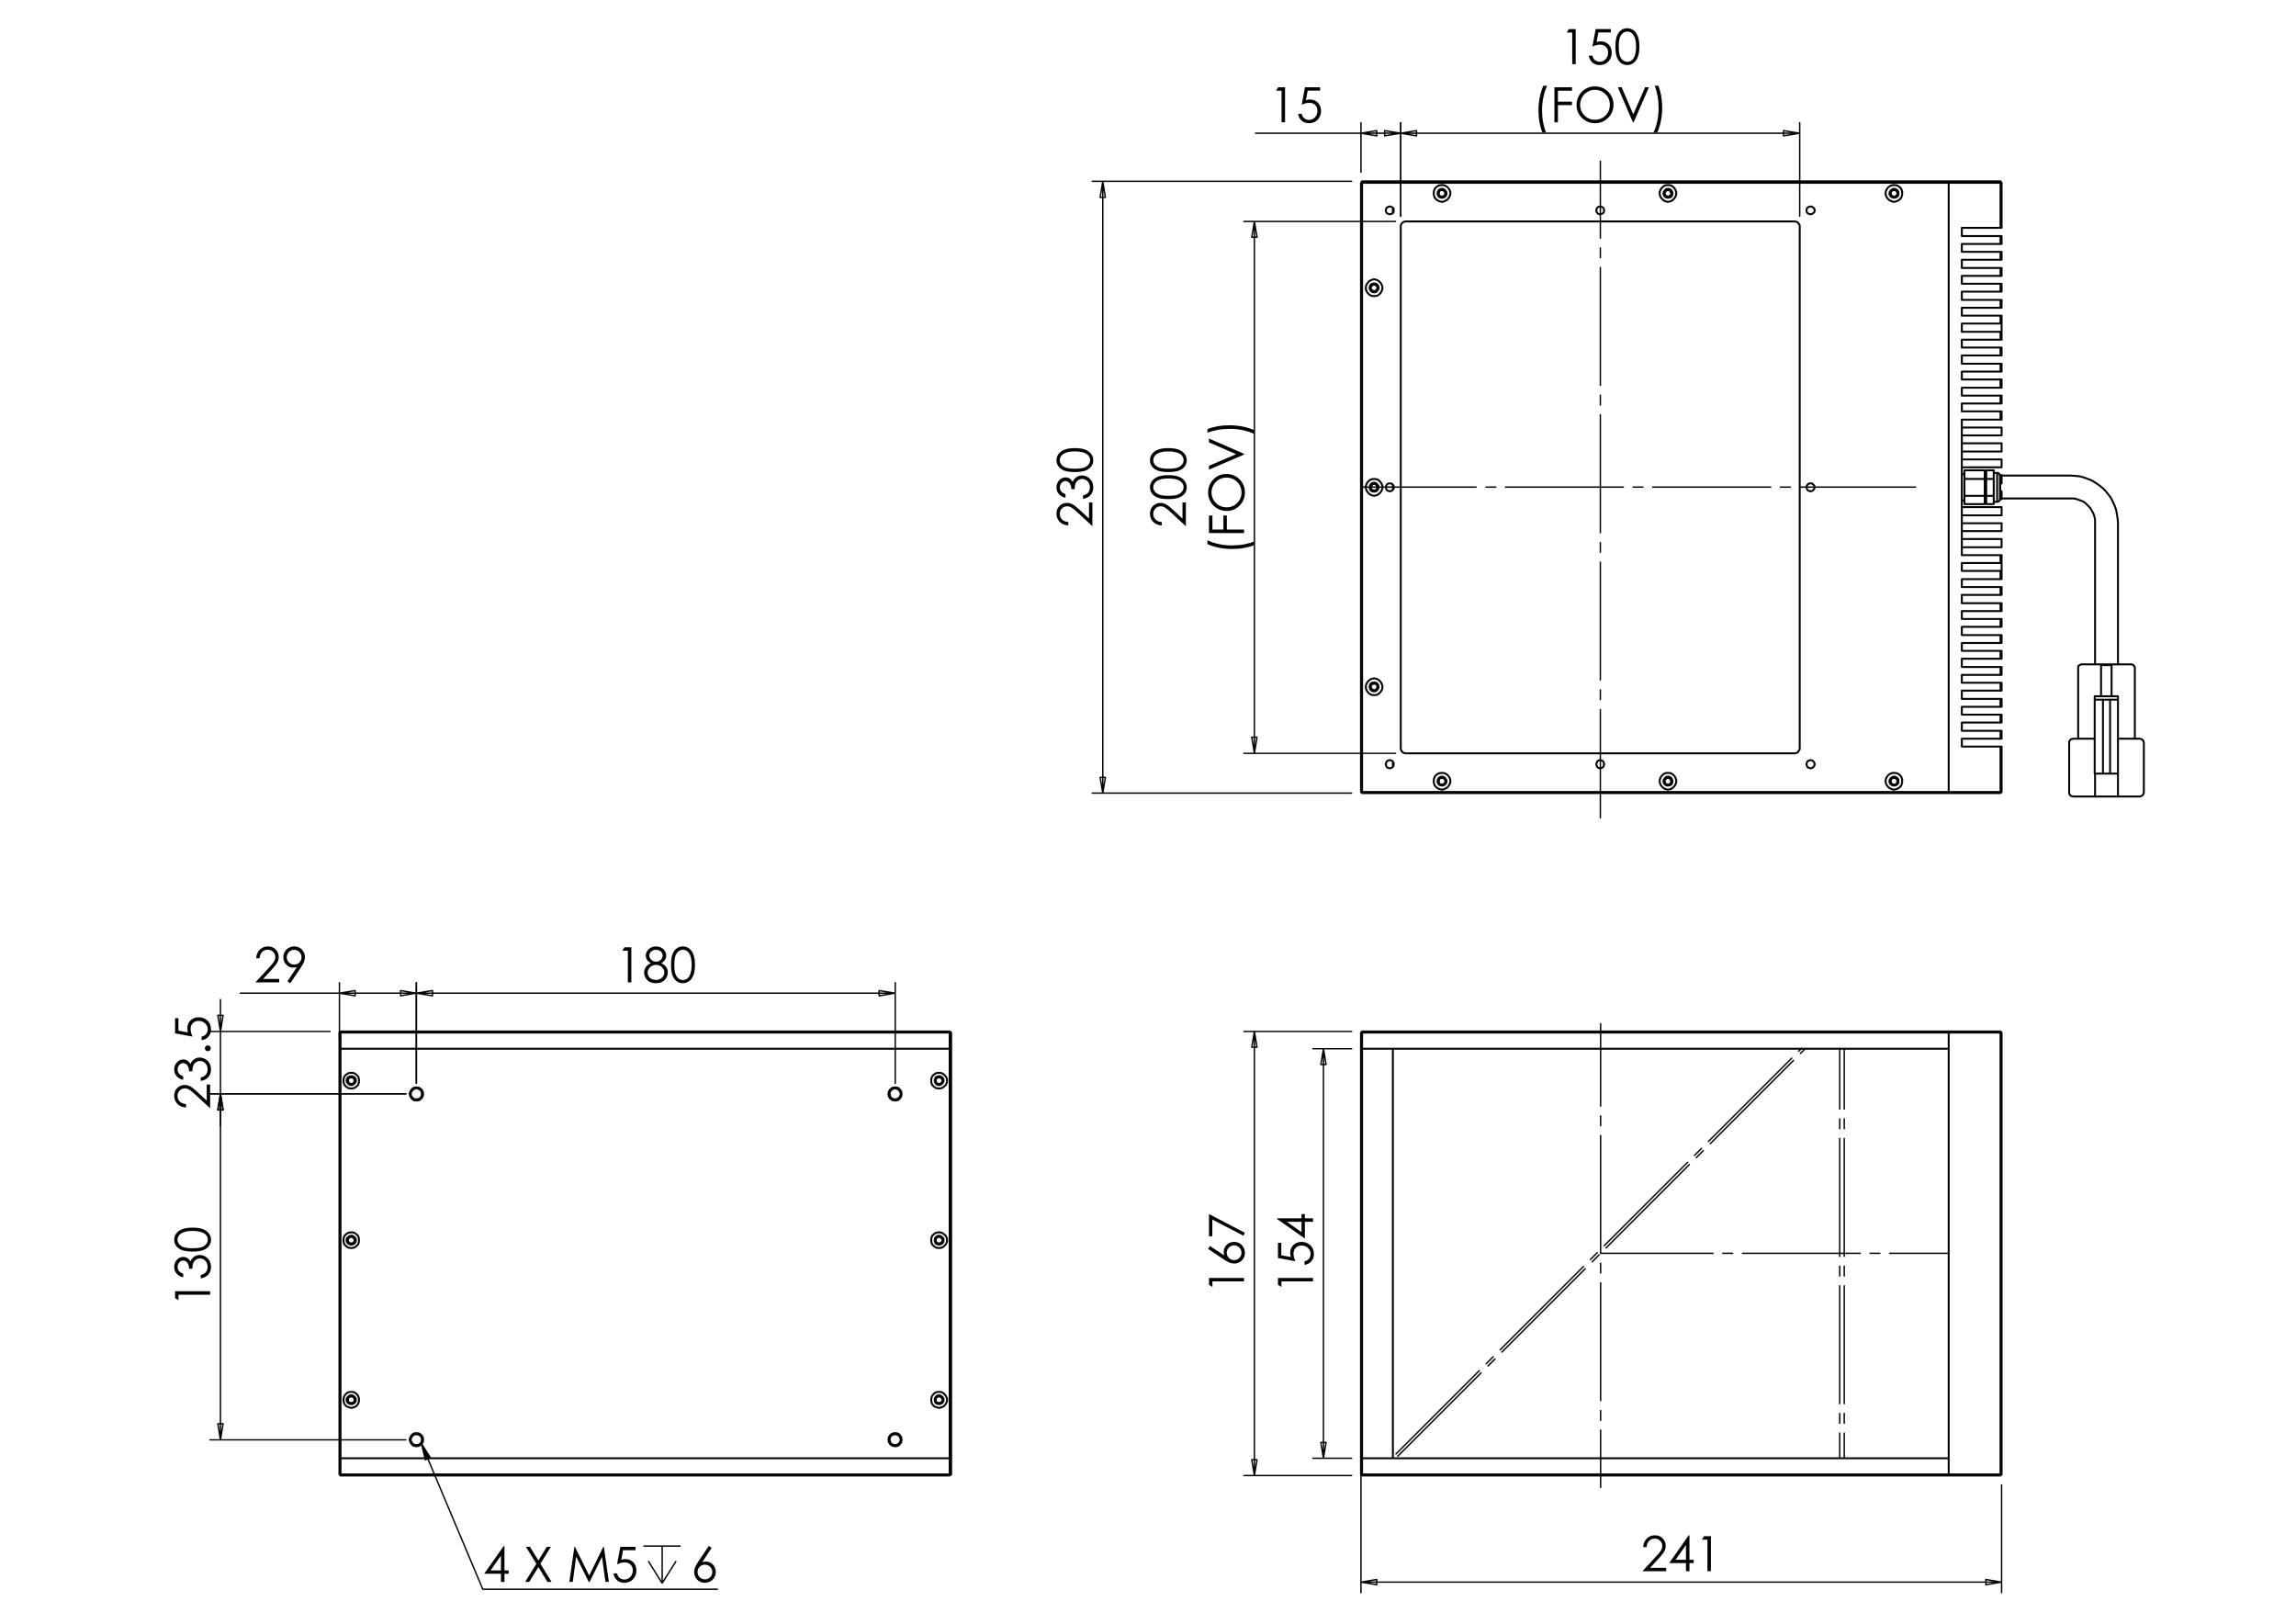 <?xml version="1.0" encoding="utf-8"?>
<!-- Generator: Adobe Illustrator 16.0.0, SVG Export Plug-In . SVG Version: 6.00 Build 0)  -->
<!DOCTYPE svg PUBLIC "-//W3C//DTD SVG 1.1//EN" "http://www.w3.org/Graphics/SVG/1.1/DTD/svg11.dtd">
<svg version="1.1" id="Ebene_1" xmlns="http://www.w3.org/2000/svg" xmlns:xlink="http://www.w3.org/1999/xlink" x="0px" y="0px"
	 width="841.89px" height="595.28px" viewBox="0 0 841.89 595.28" enable-background="new 0 0 841.89 595.28" xml:space="preserve">
<g>
	<path fill="#010202" d="M468.673,31.994h2.523v12.85h-1.274V33.252h-2.017L468.673,31.994z"/>
	<path fill="#010202" d="M484.065,31.994v1.223h-4.564l-0.643,3.504c0.559-0.164,1.062-0.246,1.509-0.246
		c1.169,0,2.133,0.392,2.892,1.175s1.138,1.786,1.138,3.009c0,0.844-0.194,1.619-0.585,2.324c-0.39,0.705-0.918,1.245-1.584,1.62
		c-0.667,0.375-1.437,0.563-2.31,0.563c-1.042,0-1.921-0.319-2.637-0.957s-1.144-1.463-1.283-2.477h1.318
		c0.099,0.495,0.267,0.897,0.502,1.206s0.55,0.558,0.943,0.747c0.393,0.189,0.804,0.284,1.235,0.284c0.844,0,1.568-0.32,2.174-0.959
		c0.604-0.64,0.907-1.439,0.907-2.399c0-0.866-0.273-1.57-0.82-2.111c-0.547-0.541-1.277-0.812-2.191-0.812
		c-0.757,0-1.673,0.23-2.75,0.69l1.188-6.386H484.065z"/>
</g>
<g>
	<path fill="#010202" d="M575.25,10.67h2.525v12.85H576.5V11.928h-2.019L575.25,10.67z"/>
	<path fill="#010202" d="M590.654,10.67v1.223h-4.567l-0.644,3.504c0.559-0.164,1.063-0.246,1.511-0.246
		c1.169,0,2.134,0.392,2.894,1.175c0.759,0.783,1.139,1.786,1.139,3.009c0,0.844-0.195,1.619-0.585,2.324
		c-0.391,0.705-0.919,1.245-1.586,1.62s-1.438,0.563-2.312,0.563c-1.043,0-1.922-0.319-2.639-0.957s-1.145-1.463-1.284-2.477h1.319
		c0.099,0.495,0.267,0.897,0.502,1.206c0.236,0.309,0.551,0.558,0.944,0.747c0.393,0.189,0.805,0.284,1.236,0.284
		c0.844,0,1.569-0.32,2.176-0.959c0.605-0.64,0.908-1.439,0.908-2.399c0-0.866-0.273-1.57-0.821-2.111
		c-0.548-0.541-1.278-0.812-2.193-0.812c-0.757,0-1.675,0.23-2.752,0.69l1.188-6.386H590.654z"/>
	<path fill="#010202" d="M592.342,17.099c0-1.694,0.182-3.005,0.546-3.931c0.364-0.926,0.878-1.628,1.542-2.105
		c0.664-0.477,1.407-0.716,2.229-0.716c0.833,0,1.587,0.24,2.263,0.721s1.21,1.201,1.604,2.162s0.59,2.251,0.59,3.87
		c0,1.613-0.193,2.897-0.581,3.852c-0.388,0.956-0.922,1.676-1.604,2.162s-1.438,0.729-2.271,0.729c-0.821,0-1.562-0.236-2.22-0.708
		s-1.173-1.175-1.542-2.109C592.526,20.091,592.342,18.782,592.342,17.099z M593.556,17.121c0,1.451,0.13,2.548,0.389,3.292
		c0.26,0.743,0.643,1.307,1.149,1.691s1.043,0.577,1.607,0.577c0.571,0,1.104-0.188,1.6-0.564s0.87-0.94,1.127-1.692
		c0.32-0.915,0.48-2.016,0.48-3.304c0-1.294-0.143-2.353-0.428-3.178c-0.286-0.825-0.681-1.428-1.185-1.81s-1.035-0.573-1.595-0.573
		c-0.57,0-1.106,0.191-1.607,0.573s-0.883,0.944-1.145,1.687S593.556,15.664,593.556,17.121z"/>
</g>
<g>
	<path fill="#010202" d="M565.903,31.427h1.416c-0.571,1.17-1.028,2.536-1.372,4.097c-0.345,1.561-0.517,3.171-0.517,4.831
		c0,1.537,0.13,3.02,0.39,4.446c0.259,1.426,0.616,2.682,1.07,3.765h-1.346c-0.432-1.037-0.775-2.257-1.031-3.66
		c-0.257-1.403-0.385-2.865-0.385-4.385c0-1.637,0.151-3.23,0.454-4.783C564.886,34.186,565.326,32.749,565.903,31.427z"/>
	<path fill="#010202" d="M569.968,31.994h6.442v1.258h-5.157v4.027h5.157v1.258h-5.157v6.307h-1.285V31.994z"/>
	<path fill="#010202" d="M584.771,31.671c1.947,0,3.577,0.649,4.89,1.948c1.312,1.299,1.968,2.897,1.968,4.795
		c0,1.881-0.654,3.477-1.964,4.787c-1.309,1.31-2.905,1.965-4.788,1.965c-1.907,0-3.517-0.652-4.828-1.957
		c-1.313-1.305-1.969-2.883-1.969-4.735c0-1.234,0.299-2.378,0.896-3.433s1.413-1.879,2.445-2.477
		C582.453,31.97,583.569,31.671,584.771,31.671z M584.827,32.92c-0.951,0-1.853,0.248-2.705,0.743
		c-0.853,0.495-1.518,1.163-1.996,2.001c-0.479,0.839-0.718,1.775-0.718,2.807c0,1.527,0.529,2.816,1.589,3.868
		c1.06,1.052,2.336,1.578,3.83,1.578c0.998,0,1.922-0.242,2.771-0.726c0.849-0.484,1.512-1.145,1.987-1.984s0.713-1.772,0.713-2.798
		c0-1.02-0.237-1.942-0.713-2.767s-1.146-1.485-2.01-1.98C586.713,33.168,585.796,32.92,584.827,32.92z"/>
	<path fill="#010202" d="M593.228,31.994h1.398l4.261,9.927l4.331-9.927h1.398l-5.594,12.85h-0.279L593.228,31.994z"/>
	<path fill="#010202" d="M607.711,48.565h-1.416c0.577-1.17,1.036-2.536,1.377-4.097s0.511-3.171,0.511-4.831
		c0-1.538-0.13-3.02-0.389-4.446c-0.26-1.427-0.616-2.682-1.071-3.765h1.347c0.437,1.037,0.782,2.258,1.036,3.664
		c0.253,1.406,0.38,2.87,0.38,4.39c0,1.63-0.151,3.222-0.455,4.773C608.728,45.806,608.288,47.243,607.711,48.565z"/>
</g>
<g>
	<path fill="#010202" d="M391.725,191.377v1.231c-1.267-0.035-2.308-0.458-3.121-1.271s-1.221-1.815-1.221-3.008
		c0-1.182,0.382-2.138,1.145-2.869c0.763-0.73,1.663-1.096,2.7-1.096c0.729,0,1.412,0.174,2.049,0.522
		c0.638,0.348,1.502,1.025,2.591,2.029l3.447,3.2v-5.926h1.24v8.724l-5.306-4.908c-1.066-0.995-1.857-1.643-2.374-1.943
		c-0.516-0.3-1.059-0.45-1.63-0.45c-0.723,0-1.345,0.27-1.866,0.808c-0.522,0.539-0.783,1.198-0.783,1.978
		c0,0.821,0.274,1.503,0.821,2.048S390.735,191.302,391.725,191.377z"/>
	<path fill="#010202" d="M390.686,181.169v1.31c-1.06-0.239-1.875-0.695-2.446-1.371c-0.571-0.675-0.856-1.473-0.856-2.393
		c0-0.669,0.153-1.293,0.459-1.873c0.306-0.579,0.718-1.027,1.236-1.345c0.519-0.317,1.06-0.476,1.625-0.476
		c1.107,0,1.983,0.55,2.629,1.65c0.25-0.617,0.618-1.124,1.101-1.519c0.682-0.559,1.444-0.838,2.289-0.838
		c0.728,0,1.423,0.192,2.083,0.576c0.661,0.384,1.172,0.908,1.533,1.572c0.361,0.664,0.542,1.406,0.542,2.227
		c0,1.106-0.319,2.029-0.957,2.769s-1.574,1.222-2.809,1.449v-1.257c0.833-0.221,1.436-0.539,1.809-0.952
		c0.472-0.53,0.708-1.205,0.708-2.026c0-0.932-0.28-1.68-0.839-2.244c-0.559-0.565-1.214-0.847-1.965-0.847
		c-0.5,0-0.97,0.141-1.406,0.423c-0.437,0.283-0.766,0.661-0.987,1.135c-0.221,0.475-0.358,1.209-0.41,2.205h-1.18
		c0-0.588-0.103-1.124-0.31-1.607c-0.207-0.483-0.47-0.834-0.791-1.052c-0.32-0.218-0.669-0.327-1.048-0.327
		c-0.559,0-1.042,0.223-1.45,0.668s-0.611,1.008-0.611,1.689c0,0.553,0.156,1.03,0.467,1.432S389.94,180.89,390.686,181.169z"/>
	<path fill="#010202" d="M394.136,173.057c-1.694,0-3.005-0.182-3.931-0.546c-0.926-0.364-1.628-0.878-2.105-1.542
		c-0.477-0.664-0.716-1.406-0.716-2.227c0-0.833,0.24-1.586,0.721-2.262s1.201-1.209,2.162-1.603
		c0.961-0.393,2.251-0.589,3.87-0.589c1.613,0,2.897,0.194,3.852,0.581c0.956,0.388,1.676,0.921,2.162,1.603
		s0.729,1.438,0.729,2.271c0,0.821-0.236,1.56-0.708,2.218c-0.472,0.658-1.175,1.172-2.109,1.542
		C397.127,172.872,395.819,173.057,394.136,173.057z M394.158,171.843c1.451,0,2.548-0.129,3.292-0.389
		c0.743-0.259,1.307-0.642,1.691-1.148s0.577-1.042,0.577-1.606c0-0.571-0.188-1.104-0.564-1.598s-0.94-0.87-1.692-1.126
		c-0.915-0.32-2.016-0.48-3.304-0.48c-1.294,0-2.353,0.143-3.178,0.428c-0.825,0.286-1.428,0.68-1.81,1.184
		s-0.573,1.035-0.573,1.594c0,0.57,0.191,1.106,0.573,1.606c0.382,0.501,0.944,0.882,1.687,1.144
		C391.601,171.712,392.701,171.843,394.158,171.843z"/>
</g>
<g>
	<path fill="#010202" d="M426.001,191.39v1.232c-1.267-0.035-2.308-0.458-3.121-1.271c-0.813-0.813-1.221-1.816-1.221-3.01
		c0-1.183,0.382-2.14,1.146-2.871c0.763-0.731,1.663-1.097,2.7-1.097c0.728,0,1.411,0.174,2.049,0.523s1.502,1.025,2.591,2.03
		l3.447,3.202v-5.93h1.24v8.729l-5.306-4.911c-1.066-0.996-1.857-1.644-2.373-1.944c-0.516-0.3-1.06-0.45-1.631-0.45
		c-0.723,0-1.345,0.27-1.866,0.808c-0.521,0.539-0.782,1.199-0.782,1.979c0,0.821,0.273,1.504,0.82,2.049
		C424.242,191.004,425.011,191.314,426.001,191.39z"/>
	<path fill="#010202" d="M428.412,182.975c-1.695,0-3.005-0.182-3.932-0.546c-0.926-0.364-1.627-0.878-2.104-1.542
		s-0.717-1.407-0.717-2.228c0-0.833,0.24-1.587,0.721-2.263s1.201-1.21,2.162-1.604s2.251-0.59,3.87-0.59
		c1.612,0,2.896,0.194,3.852,0.581c0.955,0.388,1.676,0.922,2.162,1.604s0.729,1.439,0.729,2.272c0,0.821-0.236,1.561-0.708,2.219
		s-1.175,1.172-2.109,1.542C431.403,182.79,430.095,182.975,428.412,182.975z M428.434,181.76c1.451,0,2.548-0.129,3.291-0.389
		s1.308-0.642,1.692-1.149c0.384-0.507,0.576-1.042,0.576-1.608c0-0.571-0.188-1.104-0.563-1.599
		c-0.376-0.495-0.939-0.871-1.691-1.127c-0.915-0.32-2.017-0.48-3.305-0.48c-1.294,0-2.354,0.143-3.178,0.428
		c-0.824,0.285-1.428,0.68-1.81,1.184c-0.382,0.504-0.572,1.036-0.572,1.595c0,0.571,0.19,1.107,0.572,1.608
		s0.944,0.882,1.688,1.145C425.876,181.629,426.977,181.76,428.434,181.76z"/>
	<path fill="#010202" d="M428.412,173.058c-1.695,0-3.005-0.182-3.932-0.546c-0.926-0.364-1.627-0.878-2.104-1.542
		s-0.717-1.407-0.717-2.228c0-0.833,0.24-1.587,0.721-2.263s1.201-1.21,2.162-1.604s2.251-0.59,3.87-0.59
		c1.612,0,2.896,0.194,3.852,0.581c0.955,0.388,1.676,0.922,2.162,1.604s0.729,1.439,0.729,2.272c0,0.821-0.236,1.561-0.708,2.219
		s-1.175,1.172-2.109,1.542C431.403,172.873,430.095,173.058,428.412,173.058z M428.434,171.843c1.451,0,2.548-0.129,3.291-0.389
		s1.308-0.642,1.692-1.149c0.384-0.507,0.576-1.042,0.576-1.608c0-0.571-0.188-1.104-0.563-1.599
		c-0.376-0.495-0.939-0.871-1.691-1.127c-0.915-0.32-2.017-0.48-3.305-0.48c-1.294,0-2.354,0.143-3.178,0.428
		c-0.824,0.285-1.428,0.68-1.81,1.184c-0.382,0.504-0.572,1.036-0.572,1.595c0,0.571,0.19,1.107,0.572,1.608
		s0.944,0.882,1.688,1.145C425.876,171.712,426.977,171.843,428.434,171.843z"/>
</g>
<g>
	<path fill="#010202" d="M442.74,199.493v-1.416c1.17,0.571,2.536,1.029,4.097,1.373s3.171,0.516,4.83,0.516
		c1.538,0,3.02-0.129,4.446-0.389c1.427-0.259,2.682-0.616,3.765-1.07v1.346c-1.036,0.432-2.256,0.775-3.659,1.032
		s-2.865,0.384-4.386,0.384c-1.636,0-3.23-0.151-4.782-0.455C445.499,200.51,444.063,200.07,442.74,199.493z"/>
	<path fill="#010202" d="M443.308,195.429v-6.442h1.258v5.157h4.027v-5.157h1.258v5.157h6.307v1.285H443.308z"/>
	<path fill="#010202" d="M442.984,180.626c0-1.948,0.649-3.577,1.948-4.889s2.897-1.968,4.796-1.968
		c1.881,0,3.477,0.655,4.786,1.964c1.311,1.309,1.966,2.905,1.966,4.789c0,1.907-0.652,3.516-1.957,4.828
		c-1.304,1.312-2.882,1.968-4.734,1.968c-1.234,0-2.379-0.299-3.433-0.896s-1.88-1.413-2.477-2.444
		C443.283,182.944,442.984,181.827,442.984,180.626z M444.233,180.569c0,0.952,0.248,1.854,0.743,2.706
		c0.496,0.852,1.163,1.518,2.002,1.996c0.84,0.479,1.774,0.718,2.807,0.718c1.526,0,2.816-0.529,3.868-1.589
		c1.052-1.059,1.578-2.336,1.578-3.831c0-0.998-0.242-1.921-0.726-2.771c-0.483-0.85-1.146-1.512-1.984-1.987
		c-0.84-0.476-1.771-0.714-2.798-0.714c-1.02,0-1.942,0.238-2.767,0.714c-0.825,0.476-1.484,1.146-1.98,2.009
		C444.481,178.684,444.233,179.6,444.233,180.569z"/>
	<path fill="#010202" d="M443.308,172.169v-1.399l9.928-4.261l-9.928-4.331v-1.398l12.85,5.594v0.28L443.308,172.169z"/>
	<path fill="#010202" d="M459.878,157.685v1.416c-1.17-0.577-2.536-1.036-4.097-1.376s-3.171-0.511-4.83-0.511
		c-1.537,0-3.02,0.129-4.446,0.389s-2.682,0.616-3.765,1.071v-1.346c1.036-0.437,2.258-0.782,3.664-1.036s2.869-0.38,4.39-0.38
		c1.631,0,3.222,0.152,4.773,0.455C457.119,156.668,458.557,157.108,459.878,157.685z"/>
</g>
<g>
	<path fill="#010202" d="M603.764,567.206h-1.231c0.035-1.267,0.459-2.308,1.271-3.121c0.813-0.813,1.815-1.221,3.009-1.221
		c1.182,0,2.138,0.382,2.868,1.146c0.73,0.763,1.097,1.663,1.097,2.7c0,0.728-0.175,1.411-0.523,2.049
		c-0.348,0.638-1.024,1.502-2.028,2.591l-3.2,3.447h5.926v1.24h-8.724l4.908-5.306c0.995-1.066,1.643-1.857,1.942-2.373
		s0.45-1.06,0.45-1.631c0-0.723-0.27-1.345-0.808-1.866c-0.539-0.521-1.198-0.782-1.979-0.782c-0.82,0-1.503,0.273-2.047,0.82
		C604.149,565.447,603.84,566.216,603.764,567.206z"/>
	<path fill="#010202" d="M619.222,562.864h0.261v8.963h1.554v1.223h-1.554v2.987h-1.275v-2.987h-6.147L619.222,562.864z
		 M618.207,571.827v-5.397l-3.806,5.397H618.207z"/>
	<path fill="#010202" d="M624.826,563.188h2.523v12.85h-1.274v-11.592h-2.018L624.826,563.188z"/>
</g>
<g>
	<path fill="#010202" d="M443.305,471.035v-2.523h12.85v1.274h-11.592v2.018L443.305,471.035z"/>
	<path fill="#010202" d="M442.981,457.867l0.69-1.057l5.258,3.474c-0.157-0.466-0.235-0.903-0.235-1.312
		c0-1.02,0.368-1.886,1.105-2.598c0.736-0.711,1.644-1.066,2.721-1.066c0.739,0,1.408,0.172,2.005,0.516s1.071,0.832,1.424,1.464
		c0.353,0.633,0.528,1.313,0.528,2.041c0,0.706-0.17,1.36-0.511,1.963c-0.341,0.604-0.82,1.077-1.438,1.421
		s-1.278,0.516-1.982,0.516c-0.524,0-1.076-0.106-1.655-0.319c-0.58-0.213-1.277-0.593-2.093-1.142L442.981,457.867z
		 M449.821,459.277c0,0.747,0.264,1.384,0.791,1.911c0.526,0.527,1.166,0.791,1.917,0.791c0.745,0,1.382-0.264,1.908-0.791
		c0.527-0.528,0.791-1.165,0.791-1.911s-0.264-1.384-0.791-1.911c-0.526-0.527-1.163-0.792-1.908-0.792
		c-0.751,0-1.391,0.265-1.917,0.792C450.085,457.894,449.821,458.531,449.821,459.277z"/>
	<path fill="#010202" d="M443.305,453.239v-8.147l13.173,6.872l-0.545,1.063l-11.405-5.93v6.142H443.305z"/>
</g>
<g>
	<path fill="#010202" d="M468.601,471.035v-2.523h12.85v1.274h-11.592v2.018L468.601,471.035z"/>
	<path fill="#010202" d="M468.601,455.641h1.223v4.564l3.504,0.643c-0.163-0.559-0.245-1.062-0.245-1.509
		c0-1.169,0.392-2.134,1.175-2.893s1.786-1.138,3.009-1.138c0.845,0,1.619,0.195,2.324,0.585c0.704,0.39,1.244,0.918,1.62,1.585
		c0.376,0.666,0.563,1.437,0.563,2.31c0,1.042-0.319,1.921-0.956,2.637c-0.638,0.717-1.464,1.145-2.477,1.284v-1.318
		c0.495-0.1,0.896-0.267,1.205-0.503c0.309-0.235,0.558-0.55,0.747-0.942c0.189-0.394,0.284-0.805,0.284-1.236
		c0-0.844-0.32-1.568-0.96-2.174s-1.439-0.908-2.398-0.908c-0.867,0-1.57,0.273-2.111,0.82c-0.541,0.548-0.812,1.278-0.812,2.192
		c0,0.757,0.23,1.674,0.69,2.751l-6.386-1.188V455.641z"/>
	<path fill="#010202" d="M468.277,446.906v-0.261h8.963v-1.554h1.223v1.554h2.987v1.275h-2.987v6.147L468.277,446.906z
		 M477.24,447.921h-5.397l5.397,3.806V447.921z"/>
</g>
<g>
	<path fill="#010202" d="M228.974,347.292h2.523v12.85h-1.274V348.55h-2.018L228.974,347.292z"/>
	<path fill="#010202" d="M242.448,353.092c0.867,0.432,1.488,0.924,1.864,1.477c0.375,0.554,0.563,1.183,0.563,1.887
		c0,0.99-0.322,1.864-0.969,2.621c-0.792,0.926-1.924,1.389-3.397,1.389c-1.42,0-2.497-0.406-3.23-1.219s-1.101-1.708-1.101-2.686
		c0-0.717,0.192-1.361,0.576-1.936c0.385-0.573,1.025-1.084,1.922-1.533c-0.629-0.326-1.101-0.73-1.415-1.214
		s-0.472-1.001-0.472-1.555c0-0.56,0.167-1.104,0.502-1.638s0.798-0.952,1.389-1.258c0.591-0.307,1.229-0.459,1.917-0.459
		c0.669,0,1.289,0.154,1.859,0.463c0.571,0.309,1.018,0.729,1.341,1.258c0.323,0.53,0.484,1.086,0.484,1.669
		c0,0.582-0.152,1.101-0.458,1.555S243.059,352.76,242.448,353.092z M240.592,353.738c-0.884,0-1.625,0.287-2.224,0.861
		c-0.599,0.573-0.897,1.241-0.897,2.004c0,0.472,0.128,0.918,0.384,1.337c0.255,0.419,0.613,0.742,1.072,0.97
		c0.459,0.227,0.991,0.341,1.596,0.341c0.936,0,1.68-0.277,2.232-0.83c0.552-0.554,0.828-1.2,0.828-1.939
		c0-0.716-0.292-1.353-0.876-1.909C242.122,354.018,241.418,353.738,240.592,353.738z M240.531,348.219
		c-0.706,0-1.291,0.207-1.754,0.624c-0.464,0.417-0.695,0.913-0.695,1.489c0,0.57,0.249,1.088,0.748,1.551
		c0.498,0.463,1.08,0.694,1.745,0.694c0.426,0,0.828-0.104,1.207-0.314s0.675-0.497,0.888-0.86c0.213-0.364,0.319-0.729,0.319-1.097
		c0-0.519-0.21-0.995-0.63-1.433C241.939,348.437,241.33,348.219,240.531,348.219z"/>
	<path fill="#010202" d="M246.054,353.721c0-1.693,0.183-3.004,0.546-3.93c0.364-0.927,0.878-1.629,1.542-2.105
		c0.663-0.478,1.405-0.717,2.227-0.717c0.832,0,1.586,0.24,2.262,0.721c0.675,0.48,1.209,1.201,1.603,2.162
		c0.393,0.961,0.589,2.251,0.589,3.869c0,1.613-0.193,2.897-0.58,3.853c-0.388,0.955-0.922,1.676-1.603,2.162
		c-0.682,0.486-1.438,0.729-2.271,0.729c-0.821,0-1.561-0.236-2.218-0.708c-0.658-0.472-1.172-1.175-1.542-2.109
		C246.239,356.713,246.054,355.404,246.054,353.721z M247.268,353.743c0,1.451,0.13,2.548,0.389,3.291s0.643,1.308,1.148,1.692
		c0.507,0.384,1.042,0.576,1.606,0.576c0.571,0,1.104-0.188,1.599-0.563c0.494-0.376,0.87-0.939,1.126-1.691
		c0.32-0.915,0.48-2.017,0.48-3.305c0-1.294-0.143-2.353-0.428-3.178s-0.68-1.428-1.184-1.81c-0.503-0.382-1.034-0.572-1.594-0.572
		c-0.57,0-1.105,0.19-1.606,0.572s-0.882,0.943-1.144,1.688C247.399,351.186,247.268,352.286,247.268,353.743z"/>
</g>
<g>
	<path fill="#010202" d="M95.188,351.311h-1.231c0.035-1.268,0.459-2.308,1.271-3.121c0.813-0.813,1.814-1.221,3.008-1.221
		c1.182,0,2.138,0.382,2.868,1.145c0.73,0.764,1.096,1.664,1.096,2.701c0,0.729-0.174,1.411-0.522,2.049
		c-0.349,0.639-1.024,1.502-2.028,2.592l-3.199,3.446h5.925v1.24h-8.722l4.906-5.306c0.995-1.066,1.643-1.857,1.942-2.373
		s0.449-1.06,0.449-1.631c0-0.723-0.269-1.345-0.807-1.866c-0.539-0.522-1.198-0.782-1.978-0.782c-0.821,0-1.504,0.273-2.048,0.82
		C95.574,349.552,95.264,350.32,95.188,351.311z"/>
	<path fill="#010202" d="M106.46,360.465l-1.057-0.682l3.475-5.262c-0.466,0.154-0.903,0.23-1.311,0.23
		c-1.021,0-1.887-0.368-2.599-1.105c-0.712-0.736-1.067-1.643-1.067-2.721c0-0.739,0.172-1.406,0.516-2
		c0.343-0.594,0.83-1.068,1.462-1.424s1.309-0.533,2.03-0.533c0.71,0,1.366,0.172,1.969,0.516s1.075,0.824,1.418,1.441
		c0.344,0.617,0.516,1.275,0.516,1.975c0,0.529-0.106,1.084-0.318,1.664c-0.213,0.579-0.593,1.276-1.14,2.092L106.46,360.465z
		 M107.862,353.625c0.753,0,1.391-0.264,1.915-0.791c0.523-0.526,0.785-1.162,0.785-1.908c0-0.745-0.263-1.381-0.79-1.908
		c-0.526-0.527-1.165-0.791-1.916-0.791c-0.745,0-1.381,0.264-1.907,0.791c-0.527,0.527-0.79,1.163-0.79,1.908
		c0,0.746,0.264,1.382,0.792,1.908C106.479,353.361,107.116,353.625,107.862,353.625z"/>
</g>
<g>
	<path fill="#010202" d="M68.216,404.776v1.231c-1.267-0.035-2.308-0.459-3.121-1.271s-1.221-1.814-1.221-3.008
		c0-1.182,0.382-2.138,1.146-2.868c0.763-0.73,1.663-1.096,2.7-1.096c0.729,0,1.411,0.175,2.049,0.522
		c0.639,0.349,1.502,1.024,2.592,2.029l3.446,3.199v-5.925h1.24v8.722l-5.306-4.907c-1.066-0.995-1.857-1.643-2.373-1.942
		s-1.06-0.449-1.631-0.449c-0.723,0-1.345,0.27-1.866,0.808s-0.782,1.197-0.782,1.978c0,0.82,0.273,1.503,0.821,2.047
		C66.457,404.391,67.226,404.701,68.216,404.776z"/>
	<path fill="#010202" d="M67.177,394.57v1.31c-1.061-0.238-1.875-0.695-2.446-1.37c-0.57-0.676-0.856-1.473-0.856-2.393
		c0-0.669,0.153-1.293,0.459-1.873c0.306-0.579,0.718-1.026,1.236-1.344s1.06-0.477,1.624-0.477c1.107,0,1.983,0.551,2.63,1.65
		c0.25-0.617,0.617-1.123,1.101-1.519c0.682-0.56,1.444-0.839,2.288-0.839c0.729,0,1.423,0.192,2.084,0.576
		c0.661,0.385,1.172,0.908,1.533,1.572c0.36,0.663,0.541,1.405,0.541,2.226c0,1.106-0.318,2.028-0.956,2.768
		s-1.574,1.223-2.809,1.449v-1.257c0.833-0.221,1.436-0.538,1.809-0.952c0.472-0.529,0.707-1.204,0.707-2.025
		c0-0.931-0.279-1.679-0.839-2.243c-0.559-0.564-1.214-0.847-1.965-0.847c-0.501,0-0.97,0.141-1.406,0.423
		c-0.438,0.282-0.766,0.661-0.987,1.135c-0.222,0.475-0.358,1.21-0.41,2.205h-1.18c0-0.588-0.104-1.123-0.311-1.606
		c-0.206-0.483-0.47-0.834-0.79-1.052c-0.32-0.219-0.67-0.328-1.048-0.328c-0.56,0-1.043,0.223-1.45,0.668
		c-0.408,0.445-0.611,1.009-0.611,1.689c0,0.553,0.155,1.03,0.467,1.432C65.902,393.951,66.431,394.291,67.177,394.57z"/>
	<path fill="#010202" d="M75.125,384.321c0-0.297,0.105-0.551,0.314-0.76c0.21-0.21,0.467-0.314,0.77-0.314
		c0.297,0,0.552,0.104,0.764,0.314c0.213,0.209,0.319,0.463,0.319,0.76s-0.106,0.55-0.319,0.759
		c-0.212,0.21-0.467,0.314-0.764,0.314c-0.303,0-0.56-0.104-0.77-0.314C75.23,384.871,75.125,384.618,75.125,384.321z"/>
	<path fill="#010202" d="M64.197,373.285h1.224v4.564l3.504,0.643c-0.164-0.559-0.246-1.062-0.246-1.509
		c0-1.169,0.392-2.133,1.175-2.892s1.786-1.138,3.01-1.138c0.844,0,1.619,0.194,2.323,0.585c0.705,0.39,1.245,0.918,1.62,1.584
		c0.376,0.667,0.563,1.437,0.563,2.31c0,1.042-0.318,1.921-0.956,2.637s-1.464,1.144-2.477,1.283v-1.318
		c0.495-0.099,0.896-0.267,1.205-0.502s0.558-0.55,0.747-0.943c0.189-0.393,0.284-0.804,0.284-1.235c0-0.844-0.32-1.568-0.96-2.174
		c-0.64-0.604-1.439-0.907-2.398-0.907c-0.866,0-1.57,0.273-2.111,0.82s-0.812,1.277-0.812,2.191c0,0.757,0.23,1.673,0.69,2.75
		l-6.386-1.188V373.285z"/>
</g>
<g>
	<path fill="#010202" d="M64.198,475.922v-2.523h12.85v1.274H65.456v2.018L64.198,475.922z"/>
	<path fill="#010202" d="M67.177,466.954v1.31c-1.06-0.238-1.875-0.695-2.446-1.371c-0.571-0.675-0.856-1.473-0.856-2.393
		c0-0.669,0.153-1.294,0.459-1.873c0.306-0.579,0.718-1.027,1.236-1.345c0.519-0.317,1.06-0.476,1.625-0.476
		c1.107,0,1.983,0.55,2.629,1.65c0.25-0.617,0.618-1.124,1.101-1.52c0.682-0.56,1.444-0.839,2.289-0.839
		c0.728,0,1.423,0.192,2.083,0.577c0.661,0.384,1.172,0.907,1.533,1.571c0.361,0.664,0.542,1.406,0.542,2.227
		c0,1.106-0.319,2.029-0.957,2.769s-1.574,1.223-2.809,1.449v-1.257c0.833-0.222,1.436-0.539,1.809-0.952
		c0.472-0.53,0.708-1.205,0.708-2.026c0-0.931-0.28-1.679-0.839-2.244c-0.559-0.564-1.214-0.847-1.965-0.847
		c-0.5,0-0.97,0.142-1.406,0.424c-0.437,0.282-0.766,0.66-0.987,1.135c-0.221,0.475-0.358,1.21-0.41,2.205h-1.18
		c0-0.588-0.103-1.124-0.31-1.606c-0.207-0.483-0.47-0.834-0.791-1.053c-0.32-0.218-0.669-0.327-1.048-0.327
		c-0.559,0-1.042,0.223-1.45,0.668s-0.611,1.009-0.611,1.689c0,0.553,0.156,1.03,0.467,1.433
		C65.903,466.334,66.432,466.675,67.177,466.954z"/>
	<path fill="#010202" d="M70.627,458.842c-1.694,0-3.005-0.182-3.931-0.546c-0.926-0.364-1.628-0.878-2.105-1.541
		c-0.477-0.664-0.716-1.406-0.716-2.228c0-0.832,0.24-1.586,0.721-2.261c0.48-0.676,1.201-1.21,2.162-1.603
		c0.961-0.394,2.251-0.59,3.87-0.59c1.613,0,2.897,0.193,3.852,0.581c0.956,0.387,1.676,0.921,2.162,1.603
		c0.486,0.681,0.729,1.438,0.729,2.27c0,0.821-0.236,1.561-0.708,2.219c-0.472,0.657-1.175,1.171-2.109,1.541
		C73.619,458.657,72.311,458.842,70.627,458.842z M70.649,457.628c1.451,0,2.548-0.13,3.292-0.389
		c0.743-0.259,1.307-0.642,1.691-1.148s0.577-1.042,0.577-1.606c0-0.57-0.188-1.104-0.564-1.599c-0.376-0.494-0.94-0.87-1.692-1.126
		c-0.915-0.32-2.016-0.48-3.304-0.48c-1.294,0-2.353,0.143-3.178,0.428s-1.428,0.68-1.81,1.184s-0.573,1.034-0.573,1.594
		c0,0.57,0.191,1.105,0.573,1.606s0.944,0.882,1.687,1.144C68.092,457.497,69.192,457.628,70.649,457.628z"/>
</g>
<g>
	<path fill="#010202" d="M184.705,566.776h0.261v8.963h1.554v1.223h-1.554v2.987h-1.275v-2.987h-6.147L184.705,566.776z
		 M183.69,575.739v-5.397l-3.806,5.397H183.69z"/>
	<path fill="#010202" d="M192.838,567.1h1.501l3.075,5l3.094-5h1.481l-3.831,6.209l4.084,6.641h-1.501l-3.335-5.423l-3.347,5.423
		h-1.501l4.103-6.633L192.838,567.1z"/>
	<path fill="#010202" d="M208.77,579.949l1.839-12.85h0.209l5.222,10.544l5.171-10.544h0.206l1.849,12.85h-1.259l-1.27-9.189
		l-4.541,9.189h-0.328l-4.596-9.26l-1.263,9.26H208.77z"/>
	<path fill="#010202" d="M233.019,567.1v1.223h-4.564l-0.643,3.504c0.558-0.163,1.062-0.245,1.509-0.245
		c1.169,0,2.133,0.392,2.892,1.175s1.139,1.786,1.139,3.009c0,0.845-0.195,1.619-0.585,2.324c-0.391,0.704-0.919,1.244-1.585,1.62
		c-0.667,0.376-1.437,0.563-2.31,0.563c-1.042,0-1.921-0.319-2.638-0.956c-0.716-0.638-1.144-1.464-1.283-2.477h1.318
		c0.099,0.495,0.267,0.896,0.502,1.205c0.236,0.309,0.551,0.558,0.943,0.747s0.805,0.284,1.235,0.284c0.844,0,1.569-0.32,2.175-0.96
		s0.908-1.439,0.908-2.398c0-0.867-0.274-1.57-0.821-2.111s-1.277-0.812-2.191-0.812c-0.757,0-1.674,0.23-2.751,0.69l1.188-6.386
		H233.019z"/>
</g>
<path fill="none" stroke="#010202" stroke-width="0.51" stroke-miterlimit="10" d="M247.897,572.324l-5.092,8.12 M237.714,572.324
	l5.091,8.12 M242.805,566.819v13.625 M235.925,566.819h13.624"/>
<g>
	<path fill="#010202" d="M259.895,566.776l1.057,0.69l-3.476,5.258c0.466-0.157,0.903-0.235,1.312-0.235
		c1.021,0,1.888,0.368,2.6,1.105c0.712,0.736,1.067,1.644,1.067,2.721c0,0.739-0.172,1.408-0.516,2.005s-0.833,1.071-1.465,1.424
		c-0.633,0.353-1.314,0.528-2.043,0.528c-0.706,0-1.36-0.17-1.964-0.511s-1.077-0.82-1.422-1.438
		c-0.344-0.617-0.516-1.278-0.516-1.982c0-0.524,0.106-1.076,0.319-1.655c0.213-0.58,0.594-1.277,1.143-2.093L259.895,566.776z
		 M258.482,573.616c-0.747,0-1.384,0.264-1.912,0.791c-0.527,0.526-0.791,1.166-0.791,1.917c0,0.745,0.264,1.382,0.792,1.908
		c0.527,0.527,1.165,0.791,1.912,0.791c0.746,0,1.384-0.264,1.912-0.791c0.528-0.526,0.792-1.163,0.792-1.908
		c0-0.751-0.265-1.391-0.792-1.917C259.867,573.88,259.229,573.616,258.482,573.616z"/>
</g>
<polyline fill="none" stroke="#010202" stroke-width="0.51" stroke-miterlimit="10" points="154.596,529.388 157.761,534.344 
	155.972,535.169 154.596,529.388 "/>
<path fill="none" stroke="#010202" stroke-width="0.51" stroke-linecap="round" stroke-linejoin="round" stroke-miterlimit="10" d="
	M177.027,582.646l-22.431-53.258 M263.035,582.646h-86.008 M177.027,582.646h86.008 M263.035,582.646h-86.008 M177.027,582.646
	h86.008 M263.035,582.646h-86.008 M177.027,582.646h86.008"/>
<line fill="none" stroke="#010202" stroke-width="0.51" stroke-linecap="round" stroke-linejoin="round" stroke-miterlimit="10" stroke-dasharray="43.2,3.6,3.6,3.6" stroke-dashoffset="15" x1="586.815" y1="59.087" x2="586.815" y2="299.842"/>
<line fill="none" stroke="#010202" stroke-width="0.51" stroke-linecap="round" stroke-linejoin="round" stroke-miterlimit="10" stroke-dasharray="43.2,3.6,3.6,3.6" stroke-dashoffset="1" x1="499.047" y1="178.582" x2="702.378" y2="178.582"/>
<line fill="none" stroke="#010202" stroke-width="0.51" stroke-linecap="round" stroke-linejoin="round" stroke-miterlimit="10" stroke-dasharray="43.2,3.6,3.6,3.6" stroke-dashoffset="-1" x1="511.822" y1="534.575" x2="662.004" y2="384.392"/>
<line fill="none" stroke="#010202" stroke-width="0.51" stroke-linecap="round" stroke-linejoin="round" stroke-miterlimit="10" stroke-dasharray="43.2,3.6,3.6,3.6" stroke-dashoffset="13" x1="586.912" y1="375.305" x2="586.912" y2="545.285"/>
<line fill="none" stroke="#010202" stroke-width="0.51" stroke-linecap="round" stroke-linejoin="round" stroke-miterlimit="10" stroke-dasharray="43.2,3.6,3.6,3.6" stroke-dashoffset="-1" x1="511.172" y1="533.755" x2="660.533" y2="384.392"/>
<line fill="none" stroke="#010202" stroke-width="0.51" stroke-linecap="round" stroke-linejoin="round" stroke-miterlimit="10" stroke-dasharray="43.2,3.6,3.6,3.6" stroke-dashoffset="2" x1="586.912" y1="459.484" x2="714.568" y2="459.484"/>
<line fill="none" stroke="#010202" stroke-width="0.51" stroke-linecap="round" stroke-linejoin="round" stroke-miterlimit="10" stroke-dasharray="43.2,3.6,3.6,3.6" stroke-dashoffset="21" x1="674.584" y1="384.392" x2="674.584" y2="534.575"/>
<line fill="none" stroke="#010202" stroke-width="0.51" stroke-linecap="round" stroke-linejoin="round" stroke-miterlimit="10" stroke-dasharray="43.2,3.6,3.6,3.6" stroke-dashoffset="21" x1="676.242" y1="384.392" x2="676.242" y2="534.575"/>
<path fill="none" stroke="#010202" stroke-width="0.51" stroke-linecap="round" stroke-linejoin="round" stroke-miterlimit="10" d="
	M728.165,579.068l5.78,0.962 M728.165,580.992v-1.924 M733.945,580.03l-5.78,0.962 M504.82,580.992l-5.78-0.962 M504.82,579.068
	v1.924 M499.04,580.03l5.78-0.962 M499.04,580.03h234.905 M733.945,544.388v39.497 M499.04,538.472v45.413 M653.991,47.882
	l5.919,0.963 M653.991,49.809v-1.927 M659.91,48.845l-5.919,0.964 M519.406,49.809l-5.779-0.964 M519.406,47.882v1.927
	 M513.627,48.845l5.779-0.963 M513.627,48.845H659.91 M659.91,79.258V44.993 M513.627,79.258V44.993"/>
<path fill="none" stroke="#010202" stroke-width="0.51" stroke-linecap="round" stroke-linejoin="round" stroke-miterlimit="10" d="
	M146.89,363.152l5.779,0.964 M146.89,365.08v-1.928 M152.669,364.116l-5.779,0.964 M130.238,365.08l-5.78-0.964 M130.238,363.152
	v1.928 M124.458,364.116l5.78-0.964 M124.458,364.116h28.21 M124.458,364.116h-36.33 M152.669,397.143v-36.88 M124.458,380.629
	v-20.366"/>
<path fill="none" stroke="#010202" stroke-width="0.51" stroke-linecap="round" stroke-linejoin="round" stroke-miterlimit="10" d="
	M504.82,49.809l-5.78-0.964 M504.82,47.882v1.927 M499.04,48.845l5.78-0.963 M507.71,47.882l5.917,0.963 M507.71,49.809v-1.927
	 M513.627,48.845l-5.917,0.964 M499.04,48.845h-38.668 M513.627,48.845H499.04 M499.04,63.157V44.993 M513.627,79.258V44.993"/>
<path fill="none" stroke="#010202" stroke-width="0.51" stroke-linecap="round" stroke-linejoin="round" stroke-miterlimit="10" d="
	M81.799,372.235l-0.963,5.918 M79.872,372.235h1.927 M80.836,378.153l-0.964-5.918 M79.872,406.912l0.964-5.916 M81.799,406.912
	h-1.927 M80.836,400.996l0.963,5.916 M80.836,378.153v-11.697 M80.836,400.996v-22.843 M80.836,400.996v11.697 M121.018,378.153
	H76.982 M148.816,400.996H76.982"/>
<path fill="none" stroke="#010202" stroke-width="0.51" stroke-linecap="round" stroke-linejoin="round" stroke-miterlimit="10" d="
	M81.799,521.959l-0.963,5.915 M79.872,521.959h1.927 M80.836,527.874l-0.964-5.915 M79.872,406.912l0.964-5.916 M81.799,406.912
	h-1.927 M80.836,400.996l0.963,5.916 M80.836,400.996v126.878 M148.816,527.874H76.982 M148.816,400.996H76.982 M486.242,528.839
	l-0.963,5.779 M484.315,528.839h1.927 M485.279,534.618l-0.964-5.779 M484.315,390.262l0.964-5.778 M486.242,390.262h-1.927
	 M485.279,384.483l0.963,5.778 M485.279,384.483v150.135 M495.6,534.618h-14.174 M495.6,384.483h-14.174 M460.921,535.169
	l-0.963,5.778 M458.995,535.169h1.926 M459.958,540.947l-0.963-5.778 M458.995,383.932l0.963-5.778 M460.921,383.932h-1.926
	 M459.958,378.153l0.963,5.778 M459.958,378.153v162.794 M495.6,540.947h-39.495 M495.6,378.153h-39.495 M460.921,270.264
	l-0.963,5.917 M458.995,270.264h1.926 M459.958,276.182l-0.963-5.917 M458.995,86.964l0.963-5.78 M460.921,86.964h-1.926
	 M459.958,81.185l0.963,5.78 M459.958,81.185v194.997 M511.701,276.182h-55.597 M511.701,81.185h-55.597 M405.326,284.989
	l-0.963,5.78 M403.399,284.989h1.927 M404.363,290.769l-0.964-5.78 M403.399,72.377l0.964-5.917 M405.326,72.377h-1.927
	 M404.363,66.46l0.963,5.917 M404.363,66.46v224.308 M495.6,290.769H400.51 M495.6,66.46H400.51"/>
<path fill="none" stroke="#010202" stroke-width="0.51" stroke-linecap="round" stroke-linejoin="round" stroke-miterlimit="10" d="
	M322.346,363.152l5.917,0.964 M322.346,365.08v-1.928 M328.263,364.116l-5.917,0.964 M158.587,365.08l-5.918-0.964 M158.587,363.152
	v1.928 M152.669,364.116l5.918-0.964 M152.669,364.116h175.594 M328.263,397.143v-36.88 M152.669,397.143v-36.88"/>
<polyline fill="#010202" points="154.596,529.388 157.761,534.344 155.972,535.169 "/>
<path fill="none" stroke="#010202" stroke-width="0.709" stroke-linecap="round" stroke-linejoin="round" stroke-miterlimit="10" d="
	M732.294,183.981v-0.138v-0.551 M732.294,183.293v-0.826v-1.101v-1.376v-1.376v-1.376V176v-1.101v-0.826v-0.55v-0.138
	 M714.541,66.46v0.55 M499.453,66.46h215.088 M611.607,72.515l0.688-0.138l0.551-0.275l0.276-0.55l0.137-0.688l-0.137-0.55
	l-0.276-0.55l-0.551-0.413l-0.688-0.137l-0.688,0.137l-0.412,0.413l-0.413,0.55l-0.139,0.55l0.139,0.688l0.413,0.55l0.412,0.275
	L611.607,72.515 M499.453,67.011v-0.55 M499.453,66.46l-0.413,0.55 M513.627,83.111v191.145 M659.91,274.255V83.111 M657.982,81.185
	h0.275l0.413,0.138l0.412,0.138l0.276,0.275l0.137,0.275l0.275,0.275l0.139,0.413v0.413 M515.554,276.182h-0.412l-0.276-0.138
	l-0.412-0.138l-0.275-0.275l-0.275-0.275l-0.138-0.413l-0.138-0.275v-0.413 M509.637,75.68l0.55,0.138l0.414,0.275l0.412,0.413
	v0.688v0.55l-0.412,0.413l-0.414,0.275l-0.55,0.138l-0.551-0.138l-0.55-0.275l-0.275-0.413l-0.139-0.55l0.139-0.688l0.275-0.413
	l0.55-0.275L509.637,75.68 M714.541,290.355V67.011 M509.637,278.659l0.55,0.138l0.414,0.275l0.412,0.55v0.55v0.55l-0.412,0.55
	l-0.414,0.275l-0.55,0.138l-0.551-0.138l-0.55-0.275l-0.275-0.55l-0.139-0.55l0.139-0.55l0.275-0.55l0.55-0.275L509.637,278.659
	 M509.637,177.238h0.55l0.414,0.413l0.412,0.413v0.551v0.55l-0.412,0.55l-0.414,0.275l-0.55,0.137l-0.551-0.137l-0.55-0.275
	l-0.275-0.55l-0.139-0.55l0.139-0.551l0.275-0.413l0.55-0.413H509.637 M586.7,75.68l0.549,0.138l0.552,0.275l0.275,0.413
	l0.137,0.688l-0.137,0.55l-0.275,0.413l-0.552,0.275L586.7,78.57l-0.552-0.138l-0.412-0.275l-0.275-0.413l-0.138-0.55l0.138-0.688
	l0.275-0.413l0.412-0.275L586.7,75.68 M663.9,75.68l0.551,0.138l0.412,0.275l0.413,0.413l0.138,0.688l-0.138,0.55l-0.413,0.413
	l-0.412,0.275L663.9,78.57l-0.55-0.138l-0.552-0.275l-0.275-0.413l-0.137-0.55l0.137-0.688l0.275-0.413l0.552-0.275L663.9,75.68
	 M663.9,177.238h0.551l0.412,0.413l0.413,0.413l0.138,0.551l-0.138,0.55l-0.413,0.55l-0.412,0.275l-0.551,0.137l-0.55-0.137
	l-0.552-0.275l-0.275-0.55l-0.137-0.55l0.137-0.551l0.275-0.413l0.552-0.413H663.9 M586.7,278.659l0.549,0.138l0.552,0.275
	l0.275,0.55l0.137,0.55l-0.137,0.55l-0.275,0.55l-0.552,0.275l-0.549,0.138l-0.552-0.138l-0.412-0.275l-0.275-0.55l-0.138-0.55
	l0.138-0.55l0.275-0.55l0.412-0.275L586.7,278.659 M663.9,278.659l0.551,0.138l0.412,0.275l0.413,0.55l0.138,0.55l-0.138,0.55
	l-0.413,0.55l-0.412,0.275l-0.551,0.138l-0.55-0.138l-0.552-0.275l-0.275-0.55l-0.137-0.55l0.137-0.55l0.275-0.55l0.552-0.275
	L663.9,278.659 M611.607,74.029l1.101-0.275l0.826-0.55l0.688-0.826l0.412-0.964v-1.101l-0.412-0.963l-0.688-0.825l-0.826-0.551
	l-1.101-0.137l-1.101,0.137l-0.825,0.551l-0.688,0.825l-0.414,0.963v1.101l0.414,0.964l0.688,0.826l0.825,0.55L611.607,74.029
	 M513.627,83.111v-0.413l0.138-0.413l0.138-0.275l0.275-0.275l0.275-0.275l0.412-0.138l0.276-0.138h0.412 M657.982,81.185H515.554
	 M659.91,274.255v0.413l-0.139,0.275l-0.275,0.413l-0.137,0.275l-0.276,0.275l-0.412,0.138l-0.413,0.138h-0.275 M515.554,276.182
	h142.429 M714.541,67.011H499.453 M528.764,72.515l0.552-0.138l0.551-0.275l0.412-0.55l0.138-0.688l-0.138-0.55l-0.412-0.55
	l-0.551-0.413l-0.552-0.137l-0.688,0.137l-0.55,0.413l-0.275,0.55l-0.138,0.55l0.138,0.688l0.275,0.55l0.55,0.275L528.764,72.515
	 M528.764,74.029l0.964-0.275l0.964-0.55l0.688-0.826l0.413-0.964v-1.101l-0.413-0.963l-0.688-0.825l-0.964-0.551l-0.964-0.137
	l-1.101,0.137l-0.963,0.551l-0.688,0.825l-0.274,0.963v1.101l0.274,0.964l0.688,0.826l0.963,0.55L528.764,74.029 M503.856,107.193
	l0.688-0.137l0.412-0.414l0.413-0.55l0.139-0.55l-0.139-0.688l-0.413-0.55l-0.412-0.275l-0.688-0.138l-0.688,0.138l-0.552,0.275
	l-0.273,0.55l-0.139,0.688l0.139,0.55l0.273,0.55l0.552,0.414L503.856,107.193 M503.856,108.569l1.101-0.137l0.827-0.551
	l0.688-0.825l0.413-0.964v-1.101l-0.413-0.963l-0.688-0.826l-0.827-0.551l-1.101-0.275l-1.101,0.275l-0.826,0.551l-0.688,0.826
	l-0.412,0.963v1.101l0.412,0.964l0.688,0.825l0.826,0.551L503.856,108.569 M499.453,67.011h-0.413 M499.04,290.355V67.011
	 M499.453,67.011v223.345 M503.856,253.476l0.688-0.138l0.412-0.413l0.413-0.551l0.139-0.55l-0.139-0.688l-0.413-0.55l-0.412-0.275
	l-0.688-0.137l-0.688,0.137l-0.552,0.275l-0.273,0.55l-0.139,0.688l0.139,0.55l0.273,0.551l0.552,0.413L503.856,253.476
	 M503.856,254.852l1.101-0.138l0.827-0.55l0.688-0.826l0.413-0.963v-1.101l-0.413-0.963l-0.688-0.825l-0.827-0.551l-1.101-0.275
	l-1.101,0.275l-0.826,0.551l-0.688,0.825l-0.412,0.963v1.101l0.412,0.963l0.688,0.826l0.826,0.55L503.856,254.852 M528.764,288.017
	l0.552-0.138l0.551-0.275l0.412-0.551l0.138-0.688l-0.138-0.55l-0.412-0.55l-0.551-0.413l-0.552-0.138l-0.688,0.138l-0.55,0.413
	l-0.275,0.55l-0.138,0.55l0.138,0.688l0.275,0.551l0.55,0.275L528.764,288.017 M528.764,289.53l0.964-0.275l0.964-0.55l0.688-0.826
	l0.413-0.964v-1.101l-0.413-0.963l-0.688-0.826l-0.964-0.55l-0.964-0.138l-1.101,0.138l-0.963,0.55l-0.688,0.826l-0.274,0.963v1.101
	l0.274,0.964l0.688,0.826l0.963,0.55L528.764,289.53 M611.607,288.017l0.688-0.138l0.551-0.275l0.276-0.551l0.137-0.688l-0.137-0.55
	l-0.276-0.55l-0.551-0.413l-0.688-0.138l-0.688,0.138l-0.412,0.413l-0.413,0.55l-0.139,0.55l0.139,0.688l0.413,0.551l0.412,0.275
	L611.607,288.017 M611.607,289.53l1.101-0.275l0.826-0.55l0.688-0.826l0.412-0.964v-1.101l-0.412-0.963l-0.688-0.826l-0.826-0.55
	l-1.101-0.138l-1.101,0.138l-0.825,0.55l-0.688,0.826l-0.414,0.963v1.101l0.414,0.964l0.688,0.826l0.825,0.55L611.607,289.53
	 M694.45,288.017l0.688-0.138l0.551-0.275l0.412-0.551v-0.688v-0.55l-0.412-0.55l-0.551-0.413l-0.688-0.138l-0.551,0.138
	l-0.55,0.413l-0.413,0.55l-0.138,0.55l0.138,0.688l0.413,0.551l0.55,0.275L694.45,288.017 M694.45,289.53l1.101-0.275l0.964-0.55
	l0.688-0.826l0.275-0.964v-1.101l-0.275-0.963l-0.688-0.826l-0.964-0.55l-1.101-0.138l-0.964,0.138l-0.963,0.55l-0.688,0.826
	l-0.412,0.963v1.101l0.412,0.964l0.688,0.826l0.963,0.55L694.45,289.53 M503.856,180.266l0.688-0.138l0.412-0.275l0.413-0.55
	l0.139-0.688l-0.139-0.551l-0.413-0.55l-0.412-0.413l-0.688-0.138l-0.688,0.138l-0.552,0.413l-0.273,0.55l-0.139,0.551l0.139,0.688
	l0.273,0.55l0.552,0.275L503.856,180.266 M503.856,181.779l1.101-0.275l0.827-0.55l0.688-0.826l0.413-0.963v-1.102l-0.413-0.963
	l-0.688-0.826l-0.827-0.55l-1.101-0.138l-1.101,0.138l-0.826,0.55l-0.688,0.826l-0.412,0.963v1.102l0.412,0.963l0.688,0.826
	l0.826,0.55L503.856,181.779 M694.45,72.515l0.688-0.138l0.551-0.275l0.412-0.55v-0.688v-0.55l-0.412-0.55l-0.551-0.413
	l-0.688-0.137l-0.551,0.137l-0.55,0.413l-0.413,0.55l-0.138,0.55l0.138,0.688l0.413,0.55l0.55,0.275L694.45,72.515 M694.45,74.029
	l1.101-0.275l0.964-0.55l0.688-0.826l0.275-0.964v-1.101l-0.275-0.963l-0.688-0.825l-0.964-0.551l-1.101-0.137l-0.964,0.137
	l-0.963,0.551l-0.688,0.825l-0.412,0.963v1.101l0.412,0.964l0.688,0.826l0.963,0.55L694.45,74.029 M499.453,290.355h-0.413
	 M499.04,290.355l0.413,0.413 M499.453,290.355v0.413 M714.541,290.769H499.453 M714.541,290.355v0.413 M499.453,290.355h215.088
	 M611.607,72.102l0.412-0.137l0.414-0.275l0.274-0.276l0.138-0.55l-0.138-0.413l-0.274-0.413l-0.414-0.275l-0.412-0.138
	l-0.413,0.138l-0.412,0.275l-0.275,0.413l-0.138,0.413l0.138,0.55l0.275,0.276l0.412,0.275L611.607,72.102 M694.45,72.102
	l0.551-0.137l0.413-0.275l0.275-0.276v-0.55v-0.413l-0.275-0.413l-0.413-0.275l-0.551-0.138l-0.413,0.138l-0.412,0.275l-0.275,0.413
	v0.413v0.55l0.275,0.276l0.412,0.275L694.45,72.102 M528.764,72.102l0.414-0.137l0.413-0.275l0.275-0.276l0.137-0.55l-0.137-0.413
	l-0.275-0.413l-0.413-0.275l-0.414-0.138l-0.549,0.138l-0.413,0.275l-0.139,0.413l-0.137,0.413l0.137,0.55l0.139,0.276l0.413,0.275
	L528.764,72.102 M694.45,72.377l0.551-0.138l0.55-0.275l0.275-0.551l0.137-0.55l-0.137-0.55l-0.275-0.413l-0.55-0.413h-0.551h-0.551
	l-0.413,0.413l-0.275,0.413l-0.137,0.55l0.137,0.55l0.275,0.551l0.413,0.275L694.45,72.377 M611.607,72.377l0.551-0.138l0.55-0.275
	l0.275-0.551l0.139-0.55l-0.139-0.55l-0.275-0.413l-0.55-0.413h-0.551h-0.55l-0.414,0.413l-0.413,0.413l-0.137,0.55l0.137,0.55
	l0.413,0.551l0.414,0.275L611.607,72.377 M528.764,72.377l0.552-0.138l0.412-0.275l0.413-0.551v-0.55v-0.55l-0.413-0.413
	l-0.412-0.413h-0.552h-0.549l-0.552,0.413l-0.275,0.413l-0.137,0.55l0.137,0.55l0.275,0.551l0.552,0.275L528.764,72.377
	 M510.737,78.157v-2.064 M503.856,250.585l-0.412,0.138l-0.413,0.138l-0.275,0.412l-0.139,0.551l0.139,0.413l0.275,0.413
	l0.413,0.275l0.412,0.137l0.413-0.137l0.412-0.275l0.275-0.413l0.139-0.413l-0.139-0.551l-0.275-0.412l-0.412-0.138L503.856,250.585
	 M503.856,177.375l-0.412,0.138l-0.413,0.275l-0.275,0.413l-0.139,0.414l0.139,0.55l0.275,0.412l0.413,0.138l0.412,0.138
	l0.413-0.138l0.412-0.138l0.275-0.412l0.139-0.55l-0.139-0.414l-0.275-0.413l-0.412-0.275L503.856,177.375 M503.856,104.304
	l-0.412,0.137l-0.413,0.275l-0.275,0.275l-0.139,0.55l0.139,0.413l0.275,0.413l0.413,0.275l0.412,0.138l0.413-0.138l0.412-0.275
	l0.275-0.413l0.139-0.413l-0.139-0.55l-0.275-0.275l-0.412-0.275L503.856,104.304 M503.856,104.028l-0.551,0.138l-0.55,0.275
	l-0.275,0.551l-0.137,0.55l0.137,0.55l0.275,0.413l0.55,0.413h0.551h0.552l0.412-0.413l0.412-0.413l0.138-0.55l-0.138-0.55
	l-0.412-0.551l-0.412-0.275L503.856,104.028 M503.856,177.238h-0.551l-0.55,0.413l-0.275,0.413l-0.137,0.551l0.137,0.55l0.275,0.55
	l0.55,0.275l0.551,0.137l0.552-0.137l0.412-0.275l0.412-0.55l0.138-0.55l-0.138-0.551l-0.412-0.413l-0.412-0.413H503.856
	 M503.856,250.31l-0.551,0.138l-0.55,0.276l-0.275,0.55l-0.137,0.551l0.137,0.55l0.275,0.413l0.55,0.413h0.551h0.552l0.412-0.413
	l0.412-0.413l0.138-0.55l-0.138-0.551l-0.412-0.55l-0.412-0.276L503.856,250.31 M510.737,78.157v-2.064 M510.737,179.577v-1.926
	 M510.737,281.136v-1.927 M733.945,118.615v0.138v0.413v0.413v0.551v0.55v0.55v0.275v0.137 M733.945,206.412v0.138v0.275v0.55v0.55
	v0.55v0.413v0.413 M733.945,200.632v-3.027 M733.945,200.632h-14.588 M719.357,197.605h14.588 M719.357,185.908h14.588
	 M733.945,188.936v-3.028 M733.945,188.936h-14.588 M733.945,177.238h-0.551 M733.945,177.238v-3.028 M733.395,174.21h0.551
	 M720.321,174.21L720.321,174.21 M719.357,174.21L719.357,174.21 M733.945,165.542v-3.028 M719.357,162.514h14.588 M733.945,165.542
	h-14.588 M733.945,194.715v-2.89 M719.357,191.825h14.588 M733.945,194.715h-14.588 M733.945,171.321h-14.588 M719.357,168.431
	h14.588 M733.945,171.321v-2.89 M733.945,159.624v-2.89 M719.357,156.733h14.588 M733.945,159.624h-14.588 M733.945,183.018v-2.89
	 M733.395,180.128h0.551 M719.357,183.018L719.357,183.018 M720.321,183.018L720.321,183.018 M733.945,183.018h-0.551
	 M733.532,66.46l0.413,0.55 M714.541,290.769v-0.413 M733.532,290.769h-18.991 M733.532,290.355v0.413 M733.945,290.355
	l-0.413,0.413 M714.541,67.011v-0.55 M733.532,66.46v0.55 M714.541,66.46h18.991 M733.532,121.643h0.413 M733.945,124.532h-0.413
	 M733.945,121.643v2.89 M733.945,118.615h-0.413 M733.532,115.725h0.413 M733.945,115.725v2.89 M733.532,145.037h0.413
	 M733.945,147.926h-0.413 M733.945,145.037v2.89 M733.945,142.147h-0.413 M733.532,139.12h0.413 M733.945,139.12v3.027
	 M733.945,229.806h-0.413 M733.532,226.916h0.413 M733.945,226.916v2.89 M733.945,83.524h-0.413 M733.945,67.011v16.513
	 M733.532,67.011h0.413 M733.532,109.945h0.413 M733.945,112.835h-0.413 M733.945,109.945v2.89 M733.532,209.302h0.413
	 M733.945,212.33h-0.413 M733.945,209.302v3.028 M733.532,203.522h0.413 M733.945,206.412h-0.413 M733.945,203.522v2.89
	 M733.532,98.248h0.413 M733.945,101.138h-0.413 M733.945,98.248v2.89 M733.532,92.331h0.413 M733.945,95.221h-0.413
	 M733.945,92.331v2.89 M733.532,86.551h0.413 M733.945,89.441h-0.413 M733.945,86.551v2.89 M733.532,256.228h0.413 M733.945,259.118
	h-0.413 M733.945,256.228v2.89 M733.532,215.219h0.413 M733.945,218.109h-0.413 M733.945,215.219v2.89 M733.532,150.816h0.413
	 M733.945,153.844h-0.413 M733.945,150.816v3.028 M733.532,244.531h0.413 M733.945,247.421h-0.413 M733.945,244.531v2.89
	 M733.945,235.724h-0.413 M733.532,232.834h0.413 M733.945,232.834v2.89 M733.945,136.229h-0.413 M733.532,133.339h0.413
	 M733.945,133.339v2.89 M733.945,130.313h-0.413 M733.532,127.422h0.413 M733.945,127.422v2.89 M733.945,264.897h-0.413
	 M733.532,262.007h0.413 M733.945,262.007v2.89 M733.532,221.137h0.413 M733.945,224.027h-0.413 M733.945,221.137v2.89
	 M733.532,250.31h0.413 M733.945,253.2h-0.413 M733.945,250.31v2.89 M733.532,104.028h0.413 M733.945,106.918h-0.413
	 M733.945,104.028v2.89 M733.532,273.704h0.413 M733.945,290.355h-0.413 M733.945,273.704v16.651 M733.532,267.925h0.413
	 M733.945,270.815h-0.413 M733.945,267.925v2.89 M733.532,238.613h0.413 M733.945,241.503h-0.413 M733.945,238.613v2.89
	 M719.357,229.806h14.175 M733.532,86.551h-14.175 M733.532,244.531h-14.175 M719.357,86.551v-3.027 M719.357,244.531v-3.028
	 M719.357,235.724h14.175 M719.357,203.522v-49.678 M719.357,153.844h14.175 M733.532,153.844v-3.028 M733.532,150.816h-14.175
	 M719.357,150.816v-2.89 M719.357,147.926h14.175 M733.532,147.926v-2.89 M733.532,145.037h-14.175 M719.357,145.037v-2.89
	 M719.357,142.147h14.175 M733.532,142.147v-3.027 M733.532,139.12h-14.175 M719.357,139.12v-2.89 M719.357,136.229h14.175
	 M733.532,136.229v-2.89 M733.532,133.339h-14.175 M719.357,133.339v-3.027 M719.357,130.313h14.175 M733.532,130.313v-2.89
	 M733.532,127.422h-14.175 M719.357,127.422v-2.89 M719.357,124.532h14.175 M733.532,124.532v-2.89 M733.532,121.643h-14.175
	 M719.357,121.643v-3.027 M719.357,118.615h14.175 M733.532,118.615v-2.89 M733.532,115.725h-14.175 M719.357,115.725v-2.89
	 M719.357,112.835h14.175 M733.532,112.835v-2.89 M733.532,109.945h-14.175 M719.357,109.945v-3.027 M719.357,106.918h14.175
	 M733.532,106.918v-2.89 M733.532,104.028h-14.175 M719.357,104.028v-2.89 M719.357,101.138h14.175 M733.532,101.138v-2.89
	 M733.532,98.248h-14.175 M719.357,98.248v-3.027 M719.357,95.221h14.175 M733.532,95.221v-2.89 M733.532,92.331h-14.175
	 M719.357,92.331v-2.89 M719.357,89.441h14.175 M733.532,89.441v-2.89 M719.357,83.524h14.175 M733.532,83.524V67.011
	 M733.532,67.011h-18.991 M714.541,67.011v223.345 M714.541,290.355h18.991 M733.532,290.355v-16.651 M733.532,273.704h-14.175
	 M719.357,273.704v-2.889 M719.357,270.815h14.175 M733.532,270.815v-2.89 M733.532,267.925h-14.175 M719.357,267.925v-3.027
	 M719.357,264.897h14.175 M733.532,264.897v-2.89 M733.532,262.007h-14.175 M719.357,262.007v-2.89 M719.357,259.118h14.175
	 M733.532,259.118v-2.89 M733.532,256.228h-14.175 M719.357,256.228V253.2 M719.357,253.2h14.175 M733.532,253.2v-2.89
	 M733.532,250.31h-14.175 M719.357,250.31v-2.889 M719.357,247.421h14.175 M733.532,247.421v-2.89 M719.357,241.503h14.175
	 M733.532,241.503v-2.89 M733.532,238.613h-14.175 M719.357,238.613v-2.89 M733.532,235.724v-2.89 M733.532,232.834h-14.175
	 M719.357,232.834v-3.028 M733.532,229.806v-2.89 M733.532,226.916h-14.175 M719.357,226.916v-2.889 M719.357,224.027h14.175
	 M733.532,224.027v-2.89 M733.532,221.137h-14.175 M719.357,221.137v-3.028 M719.357,218.109h14.175 M733.532,218.109v-2.89
	 M733.532,215.219h-14.175 M719.357,215.219v-2.889 M719.357,212.33h14.175 M733.532,212.33v-3.028 M733.532,209.302h-14.175
	 M719.357,209.302v-2.89 M719.357,206.412h14.175 M733.532,206.412v-2.89 M733.532,203.522h-14.175 M694.45,285.126l0.551,0.138
	l0.413,0.275l0.275,0.413v0.413v0.55l-0.275,0.414l-0.413,0.275h-0.551h-0.413l-0.412-0.275l-0.275-0.414v-0.55v-0.413l0.275-0.413
	l0.412-0.275L694.45,285.126 M611.607,285.126l0.412,0.138l0.414,0.275l0.274,0.413l0.138,0.413l-0.138,0.55l-0.274,0.414
	l-0.414,0.275h-0.412h-0.413l-0.412-0.275l-0.275-0.414l-0.138-0.55l0.138-0.413l0.275-0.413l0.412-0.275L611.607,285.126
	 M528.764,285.126l0.414,0.138l0.413,0.275l0.275,0.413l0.137,0.413l-0.137,0.55l-0.275,0.414l-0.413,0.275h-0.414h-0.549
	l-0.413-0.275l-0.139-0.414l-0.137-0.55l0.137-0.413l0.139-0.413l0.413-0.275L528.764,285.126 M694.45,284.989l0.551,0.138
	l0.55,0.275l0.275,0.413l0.137,0.55l-0.137,0.55l-0.275,0.55l-0.55,0.276l-0.551,0.138l-0.551-0.138l-0.413-0.276l-0.275-0.55
	l-0.137-0.55l0.137-0.55l0.275-0.413l0.413-0.275L694.45,284.989 M611.607,284.989l0.551,0.138l0.55,0.275l0.275,0.413l0.139,0.55
	l-0.139,0.55l-0.275,0.55l-0.55,0.276l-0.551,0.138l-0.55-0.138l-0.414-0.276l-0.413-0.55l-0.137-0.55l0.137-0.55l0.413-0.413
	l0.414-0.275L611.607,284.989 M528.764,284.989l0.552,0.138l0.412,0.275l0.413,0.413v0.55v0.55l-0.413,0.55l-0.412,0.276
	l-0.552,0.138l-0.549-0.138l-0.552-0.276l-0.275-0.55l-0.137-0.55l0.137-0.55l0.275-0.413l0.552-0.275L528.764,284.989
	 M510.737,279.209v1.927 M720.321,172.422v3.165 M727.753,172.422v3.165 M727.753,172.422h-7.432 M720.321,181.779v3.028
	 M727.753,181.779v3.028 M727.753,184.807h-7.432 M728.303,172.422v3.165 M731.055,172.422v3.165 M731.055,172.422h-2.752
	 M728.303,181.779v3.028 M731.055,181.779v3.028 M731.055,184.807h-2.752 M733.395,174.349L733.395,174.349v0.138v0.688V176v1.101
	v1.101v1.238v1.239v0.963v0.826 M733.395,182.467v0.413v0.138 M720.321,175.587v6.192 M727.753,175.587v6.192 M727.753,181.779
	h-7.432 M727.753,175.587h-7.432 M728.303,175.587v6.192 M731.055,181.779h-2.752 M731.055,175.587v6.192 M731.055,175.587h-2.752
	 M720.321,183.018v-0.275v-0.413v-0.826v-1.101v-1.101v-1.239v-1.238v-0.963v-0.826v-0.55v-0.138 M719.357,183.018v0.138
	l0.139,0.138l0.137,0.138h0.275h0.138l0.138-0.138l0.138-0.138v-0.138 M720.321,174.349v-0.138l-0.138-0.275h-0.138l-0.138-0.137
	l-0.275,0.137h-0.137l-0.139,0.275v0.138 M720.321,182.467L720.321,182.467 M728.303,173.935h-0.55 M727.753,183.431h0.55
	 M732.294,173.385h-1.239 M731.055,183.981h1.239 M732.294,183.981h0.275l0.137-0.138h0.139l0.137-0.138l0.138-0.138l0.138-0.137
	v-0.276l0.138-0.138 M733.395,174.349l-0.138-0.276v-0.138l-0.138-0.137l-0.138-0.138l-0.137-0.138l-0.139-0.138h-0.137h-0.275"/>
<path fill="none" stroke="#010202" stroke-width="0.709" stroke-linecap="round" stroke-linejoin="round" stroke-miterlimit="10" d="
	M499.453,378.153l-0.413,0.411 M499.453,384.483h-0.413 M499.04,378.564h0.413 M499.04,384.483v-5.919 M714.541,378.564v5.919
	 M499.453,378.564v5.919 M499.453,384.483h215.088 M499.453,378.153v0.411 M714.541,378.564H499.453 M714.541,378.153v0.411
	 M499.453,378.153h215.088 M499.453,540.947l-0.413-0.411 M499.04,534.618h0.413 M499.04,540.536v-5.918 M499.453,540.536h-0.413
	 M714.541,534.618H499.453 M499.453,534.618v5.918 M714.541,540.536v-5.918 M714.541,540.536v0.411 M499.453,540.536h215.088
	 M499.453,540.947v-0.411 M714.541,540.947H499.453 M510.737,534.618V384.483 M499.453,384.483h11.284 M499.453,534.618h11.284
	 M499.453,534.618h-0.413 M499.453,384.483v150.135 M499.04,384.483h0.413 M499.04,534.618V384.483 M714.541,540.947v-0.411
	 M733.532,540.947h-18.991 M733.532,540.536v0.411 M733.945,540.536l-0.413,0.411 M733.945,378.564l-0.413-0.411 M733.945,378.564
	h-0.413 M733.945,540.536h-0.413 M733.945,378.564v161.972 M714.541,378.564v161.972 M714.541,540.536h18.991 M733.532,540.536
	V378.564 M714.541,378.564v-0.411 M733.532,378.564h-18.991 M733.532,378.153v0.411 M714.541,378.153h18.991 M510.737,534.618
	h203.804 M510.737,384.483v150.135 M714.541,384.483H510.737 M714.541,534.618V384.483"/>
<path fill="none" stroke="#010202" stroke-width="0.709" stroke-linecap="round" stroke-linejoin="round" stroke-miterlimit="10" d="
	M348.767,384.483h-0.55 M348.767,378.564v5.919 M348.217,378.564h0.55 M348.217,378.153l0.55,0.411 M124.872,378.153l-0.413,0.411
	 M124.872,384.483h223.345 M348.217,384.483v-5.919 M124.872,384.483h-0.413 M124.872,378.564v5.919 M124.458,378.564h0.413
	 M124.458,384.483v-5.919 M124.872,378.153v0.411 M348.217,378.564H124.872 M348.217,378.153v0.411 M124.872,378.153h223.345
	 M348.217,540.947l0.55-0.411 M348.217,534.618h0.55 M348.767,540.536h-0.55 M348.767,534.618v5.918 M124.458,534.618h0.413
	 M124.458,540.536v-5.918 M124.872,540.536h-0.413 M124.872,540.947l-0.413-0.411 M348.217,534.618H124.872 M124.872,534.618v5.918
	 M348.217,540.536v-5.918 M348.217,540.947v-0.411 M124.872,540.536h223.345 M124.872,540.947v-0.411 M348.217,540.947H124.872
	 M129.963,454.665v-0.413l-0.275-0.411l-0.413-0.277l-0.413-0.137l-0.55,0.137l-0.413,0.277l-0.275,0.411v0.413v0.412l0.275,0.413
	l0.413,0.274l0.55,0.14l0.413-0.14l0.413-0.274l0.275-0.413V454.665 M129.963,513.15v-0.413l-0.275-0.411l-0.413-0.277l-0.413-0.137
	l-0.55,0.137l-0.413,0.277l-0.275,0.411v0.413v0.552l0.275,0.411l0.413,0.137l0.55,0.14l0.413-0.14l0.413-0.137l0.275-0.411V513.15
	 M129.963,396.18v-0.551l-0.275-0.273l-0.413-0.277l-0.413-0.137l-0.55,0.137l-0.413,0.277l-0.275,0.273v0.551v0.412l0.275,0.413
	l0.413,0.274l0.55,0.14l0.413-0.14l0.413-0.274l0.275-0.413V396.18 M130.238,396.18l-0.138-0.551l-0.274-0.551l-0.414-0.274
	l-0.55-0.137l-0.688,0.137l-0.413,0.274l-0.275,0.551l-0.138,0.551l0.138,0.552l0.275,0.411l0.413,0.414l0.688,0.137l0.55-0.137
	l0.414-0.414l0.274-0.411L130.238,396.18 M130.238,454.665l-0.138-0.551l-0.274-0.414l-0.414-0.411l-0.55-0.137l-0.688,0.137
	l-0.413,0.411l-0.275,0.414l-0.138,0.551l0.138,0.552l0.275,0.548l0.413,0.277l0.688,0.137l0.55-0.137l0.414-0.277l0.274-0.548
	L130.238,454.665 M130.238,513.15l-0.138-0.551l-0.274-0.414l-0.414-0.411h-0.55h-0.688l-0.413,0.411l-0.275,0.414l-0.138,0.551
	l0.138,0.552l0.275,0.548l0.413,0.277l0.688,0.137l0.55-0.137l0.414-0.277l0.274-0.548L130.238,513.15 M328.263,529.802l0.688-0.138
	l0.688-0.414l0.413-0.688l0.275-0.688l-0.275-0.825l-0.413-0.688l-0.688-0.414l-0.688-0.137l-0.826,0.137l-0.688,0.414l-0.413,0.688
	l-0.138,0.825l0.138,0.688l0.413,0.688l0.688,0.414L328.263,529.802 M328.263,403.061l0.688-0.137l0.688-0.414l0.413-0.688
	l0.275-0.825l-0.275-0.688l-0.413-0.688l-0.688-0.413l-0.688-0.274l-0.826,0.274l-0.688,0.413l-0.413,0.688l-0.138,0.688
	l0.138,0.825l0.413,0.688l0.688,0.414L328.263,403.061 M152.669,403.061l0.826-0.137l0.688-0.414l0.413-0.688l0.137-0.825
	l-0.137-0.688l-0.413-0.688l-0.688-0.413l-0.826-0.274l-0.825,0.274l-0.551,0.413l-0.55,0.688l-0.138,0.688l0.138,0.825l0.55,0.688
	l0.551,0.414L152.669,403.061 M152.669,529.802l0.826-0.138l0.688-0.414l0.413-0.688l0.137-0.688l-0.137-0.825l-0.413-0.688
	l-0.688-0.414l-0.826-0.137l-0.825,0.137l-0.551,0.414l-0.55,0.688l-0.138,0.825l0.138,0.688l0.55,0.688l0.551,0.414
	L152.669,529.802 M344.364,456.315l0.55-0.137l0.55-0.274l0.414-0.551l0.137-0.688l-0.137-0.688l-0.414-0.414l-0.55-0.411
	l-0.55-0.14l-0.688,0.14l-0.55,0.411l-0.275,0.414l-0.138,0.688l0.138,0.688l0.275,0.551l0.55,0.274L344.364,456.315
	 M344.364,397.83l0.55-0.137l0.55-0.414l0.414-0.548l0.137-0.552l-0.137-0.688l-0.414-0.551l-0.55-0.274l-0.55-0.14l-0.688,0.14
	l-0.55,0.274l-0.275,0.551l-0.138,0.688l0.138,0.552l0.275,0.548l0.55,0.414L344.364,397.83 M344.364,514.801l0.55-0.137l0.55-0.274
	l0.414-0.551l0.137-0.688l-0.137-0.551l-0.414-0.551l-0.55-0.411l-0.55-0.14l-0.688,0.14l-0.55,0.411l-0.275,0.551l-0.138,0.551
	l0.138,0.688l0.275,0.551l0.55,0.274L344.364,514.801 M128.862,397.83l0.55-0.137l0.55-0.414l0.414-0.548l0.138-0.552l-0.138-0.688
	l-0.414-0.551l-0.55-0.274l-0.55-0.14l-0.688,0.14l-0.55,0.274l-0.413,0.551l-0.137,0.688l0.137,0.552l0.413,0.548l0.55,0.414
	L128.862,397.83 M128.862,456.315l0.55-0.137l0.55-0.274l0.414-0.551l0.138-0.688l-0.138-0.688l-0.414-0.414l-0.55-0.411l-0.55-0.14
	l-0.688,0.14l-0.55,0.411l-0.413,0.414l-0.137,0.688l0.137,0.688l0.413,0.551l0.55,0.274L128.862,456.315 M128.862,514.801
	l0.55-0.137l0.55-0.274l0.414-0.551l0.138-0.688l-0.138-0.551l-0.414-0.551l-0.55-0.411l-0.55-0.14l-0.688,0.14l-0.55,0.411
	l-0.413,0.551l-0.137,0.551l0.137,0.688l0.413,0.551l0.55,0.274L128.862,514.801 M348.767,534.618h-0.55 M348.217,384.483h0.55
	 M348.767,384.483v150.135 M124.872,534.618h-0.413 M124.458,384.483h0.413 M124.458,534.618V384.483 M124.872,534.618h223.345
	 M152.669,403.472l0.964-0.137l0.826-0.551l0.55-0.825l0.138-0.963l-0.138-0.824l-0.55-0.828l-0.826-0.549l-0.964-0.14l-0.963,0.14
	l-0.688,0.549l-0.55,0.828l-0.275,0.824l0.275,0.963l0.55,0.825l0.688,0.551L152.669,403.472 M152.669,530.216l0.964-0.141
	l0.826-0.548l0.55-0.828l0.138-0.825l-0.138-0.962l-0.55-0.825l-0.826-0.551l-0.964-0.138l-0.963,0.138l-0.688,0.551l-0.55,0.825
	l-0.275,0.962l0.275,0.825l0.55,0.828l0.688,0.548L152.669,530.216 M328.263,530.216l0.964-0.141l0.688-0.548l0.55-0.828
	l0.138-0.825l-0.138-0.962l-0.55-0.825l-0.688-0.551l-0.964-0.138l-0.963,0.138l-0.826,0.551l-0.55,0.825l-0.138,0.962l0.138,0.825
	l0.55,0.828l0.826,0.548L328.263,530.216 M328.263,403.472l0.964-0.137l0.688-0.551l0.55-0.825l0.138-0.963l-0.138-0.824
	l-0.55-0.828l-0.688-0.549l-0.964-0.14l-0.963,0.14l-0.826,0.549l-0.55,0.828l-0.138,0.824l0.138,0.963l0.55,0.825l0.826,0.551
	L328.263,403.472 M128.862,399.069l0.964-0.137l0.825-0.551l0.688-0.688l0.275-0.962v-1.103l-0.275-0.962l-0.688-0.688l-0.825-0.551
	l-0.964-0.137l-1.101,0.137l-0.826,0.551l-0.688,0.688l-0.275,0.962v1.103l0.275,0.962l0.688,0.688l0.826,0.551L128.862,399.069
	 M344.364,399.069l0.963-0.137l0.826-0.551l0.688-0.688l0.413-0.962v-1.103l-0.413-0.962l-0.688-0.688l-0.826-0.551l-0.963-0.137
	l-1.101,0.137l-0.825,0.551l-0.688,0.688l-0.276,0.962v1.103l0.276,0.962l0.688,0.688l0.825,0.551L344.364,399.069 M344.364,457.555
	l0.963-0.137l0.826-0.551l0.688-0.688l0.413-0.962v-1.103l-0.413-0.962l-0.688-0.688l-0.826-0.551l-0.963-0.137l-1.101,0.137
	l-0.825,0.551l-0.688,0.688l-0.276,0.962v1.103l0.276,0.962l0.688,0.688l0.825,0.551L344.364,457.555 M128.862,457.555l0.964-0.137
	l0.825-0.551l0.688-0.688l0.275-0.962v-1.103l-0.275-0.962l-0.688-0.688l-0.825-0.551l-0.964-0.137l-1.101,0.137l-0.826,0.551
	l-0.688,0.688l-0.275,0.962v1.103l0.275,0.962l0.688,0.688l0.826,0.551L128.862,457.555 M128.862,516.178l0.964-0.274l0.825-0.414
	l0.688-0.825l0.275-0.962v-0.965l-0.275-0.963l-0.688-0.825l-0.825-0.551l-0.964-0.137l-1.101,0.137l-0.826,0.551l-0.688,0.825
	l-0.275,0.963v0.965l0.275,0.962l0.688,0.825l0.826,0.414L128.862,516.178 M344.364,516.178l0.963-0.274l0.826-0.414l0.688-0.825
	l0.413-0.962v-0.965l-0.413-0.963l-0.688-0.825l-0.826-0.551l-0.963-0.137l-1.101,0.137l-0.825,0.551l-0.688,0.825l-0.276,0.963
	v0.965l0.276,0.962l0.688,0.825l0.825,0.414L344.364,516.178 M348.217,534.618V384.483 M348.217,384.483H124.872 M124.872,384.483
	v150.135 M343.125,513.15v-0.413l0.275-0.411l0.413-0.277l0.55-0.137l0.413,0.137l0.413,0.277l0.275,0.411l0.138,0.413l-0.138,0.552
	l-0.275,0.411l-0.413,0.137l-0.413,0.14l-0.55-0.14l-0.413-0.137l-0.275-0.411V513.15 M343.125,454.665v-0.413l0.275-0.411
	l0.413-0.277l0.55-0.137l0.413,0.137l0.413,0.277l0.275,0.411l0.138,0.413l-0.138,0.412l-0.275,0.413l-0.413,0.274l-0.413,0.14
	l-0.55-0.14l-0.413-0.274l-0.275-0.413V454.665 M343.125,396.18v-0.551l0.275-0.273l0.413-0.277l0.55-0.137l0.413,0.137l0.413,0.277
	l0.275,0.273l0.138,0.551l-0.138,0.412l-0.275,0.413l-0.413,0.274l-0.413,0.14l-0.55-0.14l-0.413-0.274l-0.275-0.413V396.18
	 M342.85,396.18l0.138-0.551l0.275-0.551l0.551-0.274l0.55-0.137l0.55,0.137l0.413,0.274l0.275,0.551l0.138,0.551l-0.138,0.552
	l-0.275,0.411l-0.413,0.414l-0.55,0.137l-0.55-0.137l-0.551-0.414l-0.275-0.411L342.85,396.18 M342.85,454.665l0.138-0.551
	l0.275-0.414l0.551-0.411l0.55-0.137l0.55,0.137l0.413,0.411l0.275,0.414l0.138,0.551l-0.138,0.552l-0.275,0.548l-0.413,0.277
	l-0.55,0.137l-0.55-0.137l-0.551-0.277l-0.275-0.548L342.85,454.665 M342.85,513.15l0.138-0.551l0.275-0.414l0.551-0.411h0.55h0.55
	l0.413,0.411l0.275,0.414l0.138,0.551l-0.138,0.552l-0.275,0.548l-0.413,0.277l-0.55,0.137l-0.55-0.137l-0.551-0.277l-0.275-0.548
	L342.85,513.15"/>
<path fill="none" stroke="#010202" stroke-width="0.709" stroke-linecap="round" stroke-linejoin="round" stroke-miterlimit="10" d="
	M768.21,292.007h8.396 M733.395,182.743v-0.138v-0.138v-0.275v-0.55v-0.55v-0.55v-0.688v-0.688v-0.826v-0.688v-0.688v-0.688v-0.55
	v-0.55v-0.414v-0.274v-0.138 M774.266,255.264v-10.458 M770.412,244.806v10.458 M782.798,244.806v-0.137l-0.139-0.275l-0.137-0.275
	l-0.138-0.137l-0.138-0.138l-0.275-0.138l-0.274-0.138h-0.275 M762.018,270.815v-26.009 M770.412,243.843v0.138v0.137v0.138v0.138
	v0.138v0.138v0.137 M774.266,244.806v-0.137v-0.138v-0.138v-0.138v-0.138v-0.137v-0.138 M763.257,243.567h18.165 M770.412,243.843
	h3.854 M782.798,244.806v26.009 M763.257,243.567h-0.276l-0.137,0.138l-0.275,0.138l-0.275,0.138l-0.137,0.137l-0.139,0.275v0.275
	v0.137 M758.716,272.191v-0.275l0.137-0.275l0.139-0.137l0.137-0.275l0.138-0.138l0.275-0.138h0.275l0.275-0.137 M758.716,290.631
	v0.275l0.137,0.275l0.139,0.138l0.137,0.274l0.138,0.138l0.275,0.138h0.275l0.275,0.138 M758.716,290.631v-18.44 M786.1,290.631
	l-0.137,0.275v0.138l-0.138,0.276l-0.138,0.138l-0.138,0.137l-0.139,0.138l-0.273,0.138h-0.139l-0.275,0.138 M786.1,272.191
	l-0.137-0.275v-0.138l-0.138-0.275l-0.138-0.138l-0.138-0.138l-0.139-0.138l-0.273-0.138h-0.139l-0.275-0.137 M786.1,272.191v18.44
	 M784.724,292.007h-8.118 M784.724,270.815h-8.118 M776.605,292.007v-8.395 M768.073,270.815h-7.981 M768.21,292.007h-8.118
	 M768.21,283.613v8.395 M771.101,283.613h2.614 M773.99,283.613h-0.138h-0.138 M773.715,283.613v-27.11 M768.073,283.613v-27.11
	 M768.349,283.613L768.349,283.613h-0.139h-0.137 M776.605,256.503v27.11 M776.605,283.613L776.605,283.613h-0.139 M773.99,283.613
	h2.477 M771.101,283.613L771.101,283.613h-0.139h-0.137 M771.101,256.503v27.11 M768.349,283.613h2.477 M768.073,256.503
	L768.073,256.503v-0.137 M776.605,256.366L776.605,256.366v0.137 M776.605,256.503h-8.532 M768.073,255.54L768.073,255.54v-0.138
	v-0.138 M776.605,255.264L776.605,255.264v0.138v0.138 M768.073,255.264h8.532 M768.073,255.54v0.826 M776.605,256.366v-0.826
	 M768.21,191.55v52.018 M776.605,243.567V191.55 M776.605,191.55l-0.139-1.514l-0.274-1.652l-0.275-1.513l-0.551-1.514l-0.688-1.514
	l-0.688-1.376l-0.964-1.238l-0.962-1.238l-1.103-1.102l-1.237-0.963l-1.376-0.963l-1.376-0.826l-1.377-0.55l-1.514-0.55
	l-1.514-0.414l-1.651-0.137l-1.514-0.138 M759.403,182.743h1.101l1.101,0.275l1.101,0.414l1.103,0.413l0.962,0.688l0.826,0.826
	l0.825,0.826l0.552,0.963l0.549,0.964l0.414,1.101l0.274,1.238v1.101 M759.403,174.349h-26.009 M733.395,182.743h26.009"/>
</svg>

